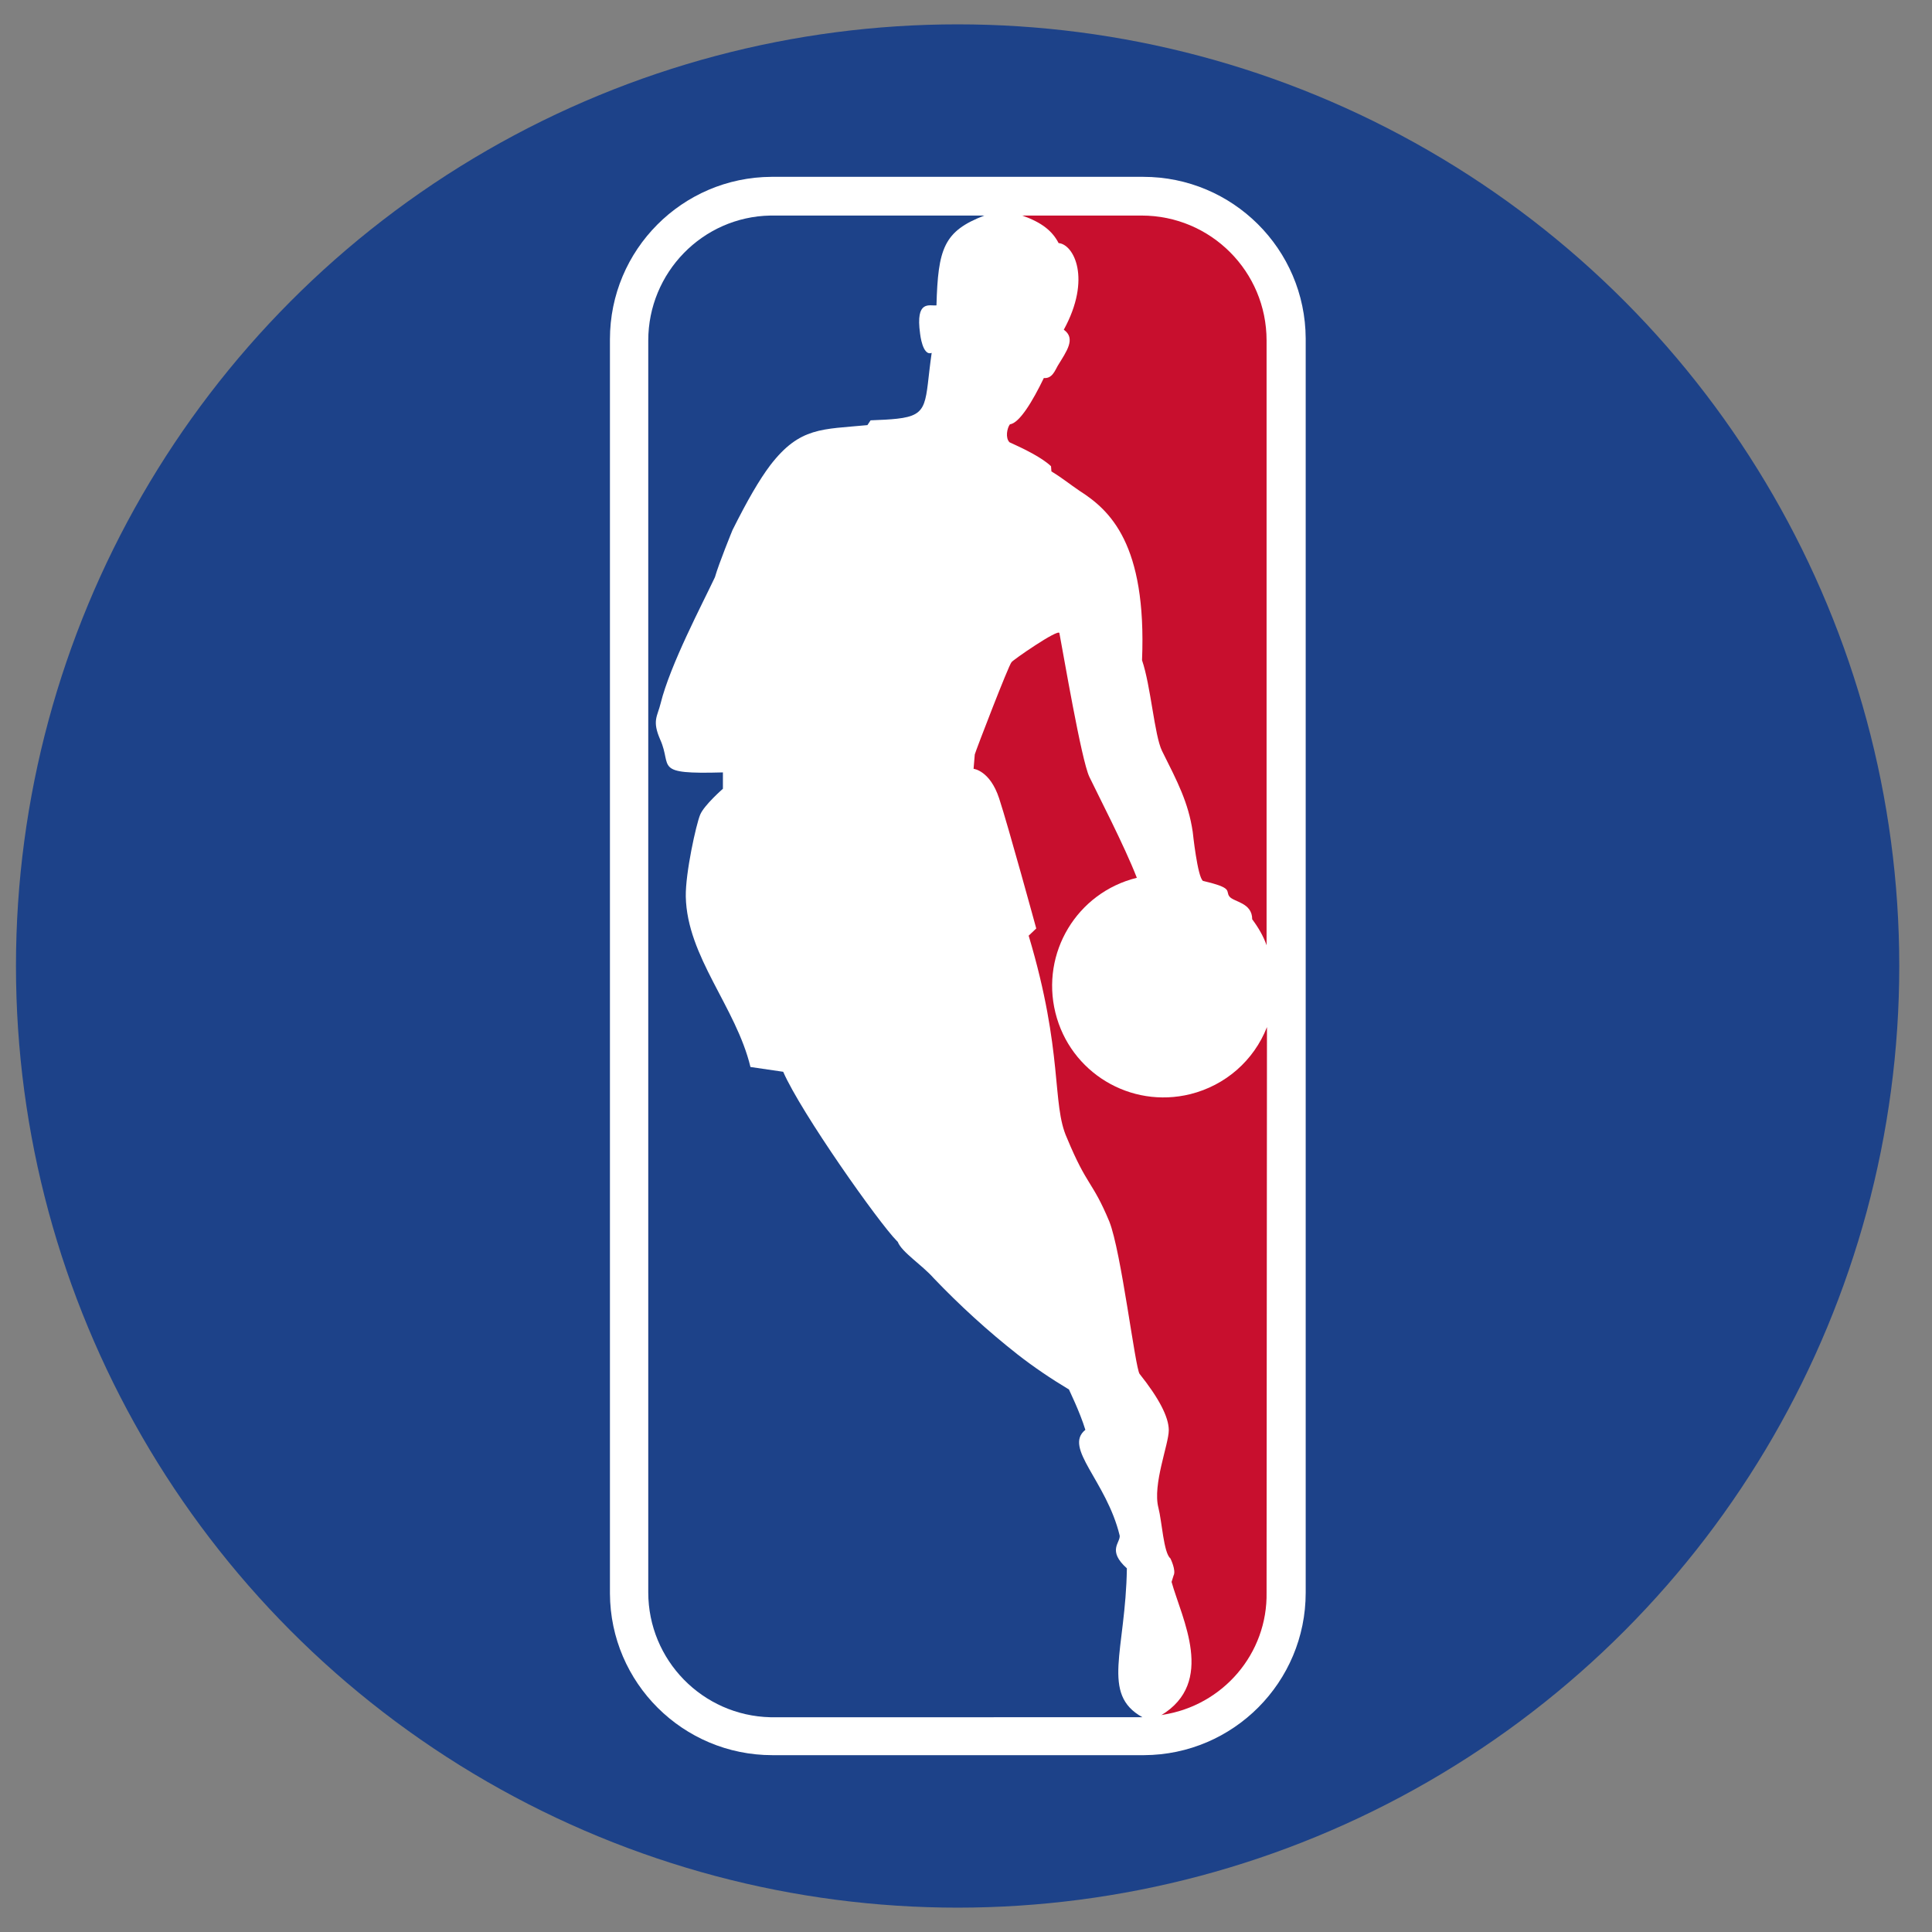 <?xml version="1.0" encoding="utf-8"?>
<!-- Generator: Adobe Illustrator 25.2.1, SVG Export Plug-In . SVG Version: 6.00 Build 0)  -->
<svg version="1.1" id="Isolation_Mode" xmlns="http://www.w3.org/2000/svg" xmlns:xlink="http://www.w3.org/1999/xlink" x="0px"
	 y="0px" viewBox="0 0 484 484" style="enable-background:new 0 0 484 484;" xml:space="preserve">
<rect x="0" y="0" width="484" height="484" fill="#808080" stroke="none"/>
<style type="text/css">
	.st0{fill:#1D4289;}
	.st1{fill:#FFFFFF;}
	.st2{fill:#C80F2E;}
</style>
<g id="g3063">
	<g id="g3122">
		<circle class="st0" cx="239.9" cy="242" r="235.9"/>
	</g>
</g>
<g id="g3029">
	<path id="rect2987" class="st1" d="M193.5,44.3h92.9c22.4,0,40.6,18.1,40.7,40.5c0,0.1,0,0.1,0,0.2V399c0,22.4-18.1,40.6-40.5,40.7
		c-0.1,0-0.1,0-0.2,0h-92.9c-22.4,0-40.6-18.1-40.7-40.5c0-0.1,0-0.1,0-0.2V85c0-22.4,18.1-40.6,40.5-40.7
		C193.4,44.3,193.4,44.3,193.5,44.3z"/>
	<path id="path2989" class="st2" d="M263.3,116.8l0.1,1.3c2.8,1.7,4.3,3,7.1,4.9c7.5,4.8,16.8,13.2,15.6,42.4
		c2.2,6.4,3.1,18.8,5,22.7c3.9,7.8,6.6,12.9,7.7,20.3c0,0,1.2,11.5,2.6,12.3c7.8,1.8,5.5,2.5,6.6,3.9c1.1,1.4,5.7,1.5,5.7,5.7
		c1.5,2,2.8,4.2,3.6,6.5V85.3c0-17.3-14-31.3-31.3-31.3c0,0,0,0,0,0h-29.9c4.8,1.7,7.5,3.8,9.1,6.9c3.8,0.3,8.3,8.9,1.3,21.7
		c3.1,2.2,0.7,5.4-1.5,9c-0.7,1.2-1.4,3.3-3.5,3.1c-2.8,5.8-6.1,11.3-8.5,11.6c-0.7,0.9-1.2,3.4-0.1,4.5
		C256.7,112.5,261.1,114.7,263.3,116.8L263.3,116.8z"/>
	<path id="path2991" class="st2" d="M291.2,429.6l-0.3,0.1c13.7-8.3,5.2-24.1,2.6-33.4l0.5-1.6c0.7-1.3-0.8-4.3-0.8-4.3
		c-1.7-1.4-2.1-9.2-3-12.7c-1.5-5.8,2.6-15.9,2.6-19.4c0-3.4-2.6-8.2-7.3-14.1c-1.1-1.3-4.6-30.7-7.6-38.2
		c-4.3-10.3-5.5-8.6-10.6-20.9c-3.9-8.6-0.8-21.3-9.6-50.7l1.9-1.8c0,0-7-25.6-9.3-32.6s-6.4-7.4-6.4-7.4l0.3-3.6
		c0.3-1.1,8.5-22.4,9.2-23.1c0.1-0.4,11.8-8.5,12-7.3c1,5.2,5.5,31.8,7.5,36s8.8,17.3,11.9,25.3c-15,3.7-24.1,18.8-20.4,33.8
		c3.7,15,18.8,24.1,33.8,20.4c8.8-2.2,15.9-8.4,19.2-16.8l-0.1,141.6C317.6,414.2,306.4,427.3,291.2,429.6L291.2,429.6z"/>
	<path id="path2993" class="st0" d="M246.6,54c-10.2,3.9-11.6,8.3-12,22.5c-1.7,0.2-5.3-1.5-4.1,7.1c0,0,0.6,5.7,2.9,4.8
		c-1.8,12.5-0.4,15.6-8.7,16.5c-1.8,0.2-3.9,0.3-6.6,0.4l-0.8,1.2c-11.3,1.1-16.9,0.4-24.3,10c-2.8,3.7-5.8,8.9-9.5,16.3
		c0,0-3.4,8.3-4.4,11.8c-3.2,6.8-11.2,21.9-13.6,31.6c-0.8,3.3-2.2,4.3-0.1,9.1c3.1,6.9-2,8.7,15.7,8.2v4.1c0,0-4.7,4.1-5.7,6.5
		c-1,2.4-3.7,14.6-3.6,20.5c0.3,15.1,12.6,27.7,16.2,42.7l8.2,1.2c4.5,10.3,24,37.9,28.5,42.4l0.2,0.2c1,2.6,6.1,5.8,9,9.1
		c6.5,6.8,13.5,13.2,21,19.1c4.1,3.2,8.4,6.1,12.9,8.8c-0.1-0.1,2.7,5.5,4.1,10.1c-5.6,4.5,5.3,12.8,8.6,26.5
		c0.2,1.8-3.2,3.7,1.8,8.2c-0.3,20.7-6.6,31.5,3.9,37.3H193c-17-0.4-30.6-14.3-30.6-31.3V85.3c0-17,13.6-31,30.6-31.3H246.6z"/>
</g>
</svg>
